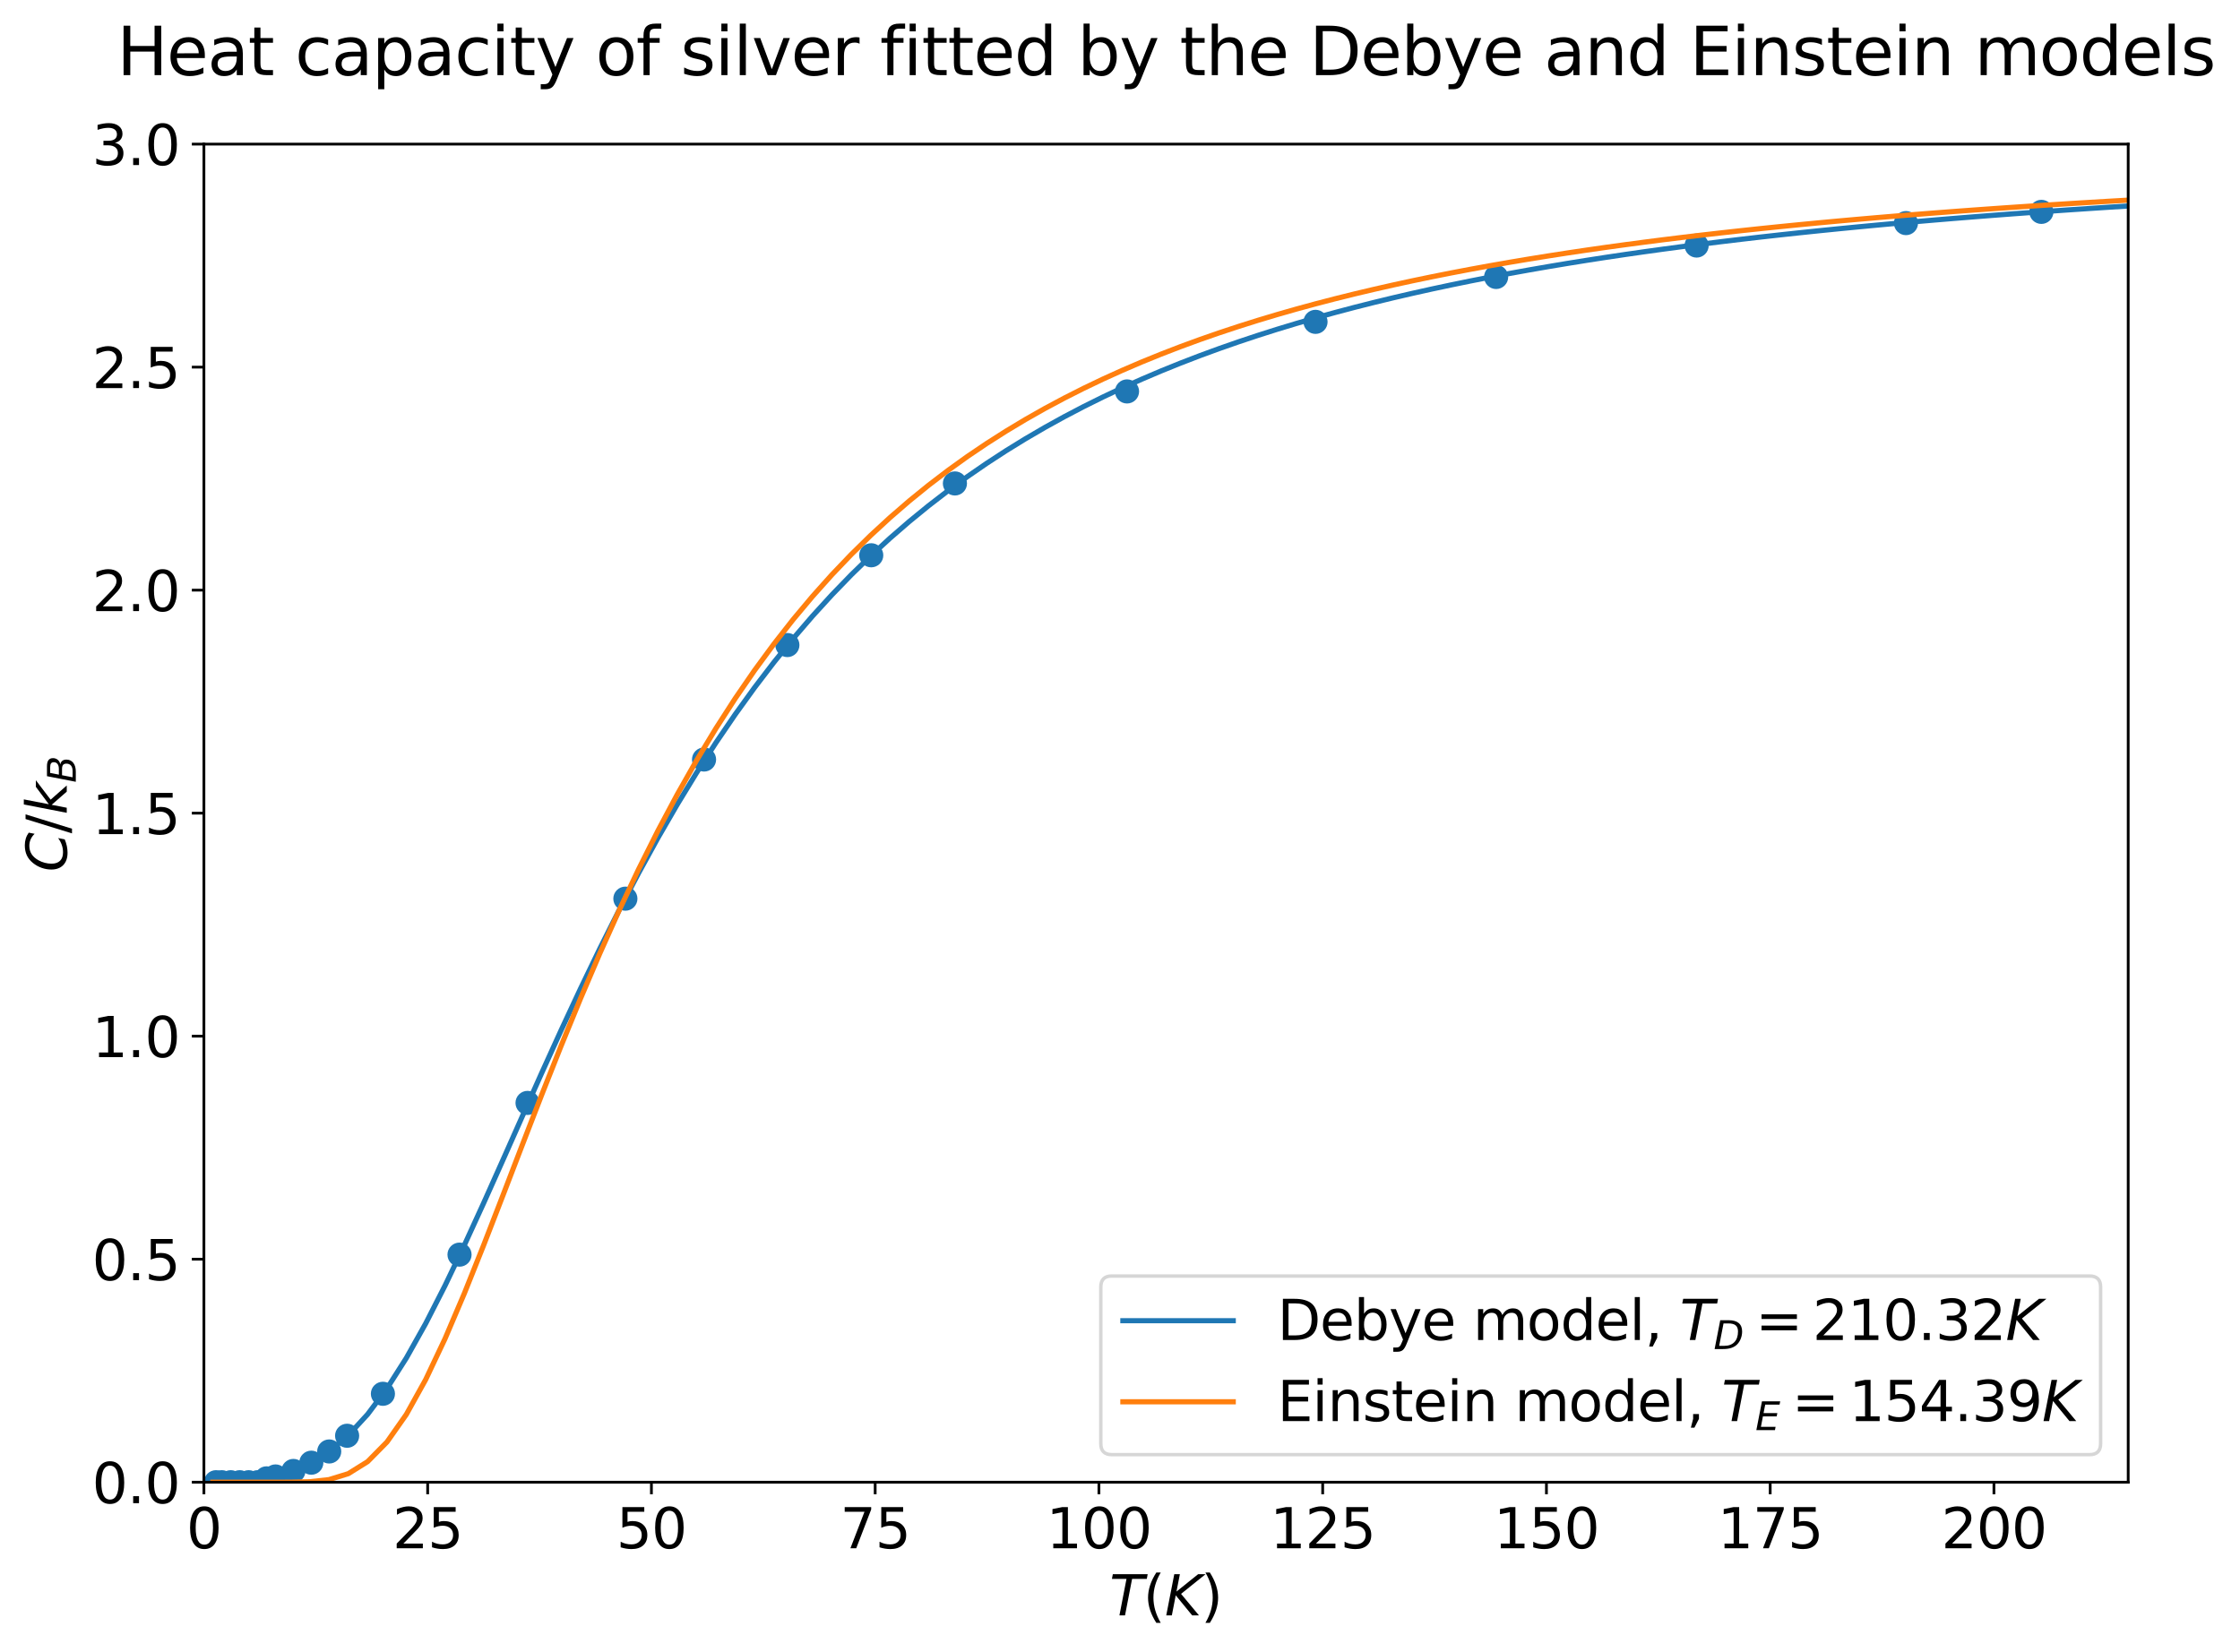 <?xml version="1.0" encoding="utf-8" standalone="no"?>
<!DOCTYPE svg PUBLIC "-//W3C//DTD SVG 1.1//EN"
  "http://www.w3.org/Graphics/SVG/1.1/DTD/svg11.dtd">
<svg xmlns:xlink="http://www.w3.org/1999/xlink" width="649.551pt" height="479.039pt" viewBox="0 0 649.551 479.039" xmlns="http://www.w3.org/2000/svg" version="1.1">
 <defs>
  <style type="text/css">*{stroke-linejoin: round; stroke-linecap: butt}</style>
 </defs>
 <g id="figure_1">
  <g id="patch_1">
   <path d="M 0 479.039 
L 649.551 479.039 
L 649.551 0 
L 0 0 
z
" style="fill: #ffffff"/>
  </g>
  <g id="axes_1">
   <g id="patch_2">
    <path d="M 59.13 429.869 
L 617.13 429.869 
L 617.13 41.789 
L 59.13 41.789 
z
" style="fill: #ffffff"/>
   </g>
   <g id="PathCollection_1">
    <defs>
     <path id="mfc4cef1e6a" d="M 0 3 
C 0.796 3 1.559 2.684 2.121 2.121 
C 2.684 1.559 3 0.796 3 0 
C 3 -0.796 2.684 -1.559 2.121 -2.121 
C 1.559 -2.684 0.796 -3 0 -3 
C -0.796 -3 -1.559 -2.684 -2.121 -2.121 
C -2.684 -1.559 -3 -0.796 -3 0 
C -3 0.796 -2.684 1.559 -2.121 2.121 
C -1.559 2.684 -0.796 3 0 3 
z
" style="stroke: #1f77b4"/>
    </defs>
    <g clip-path="url(#p92b570d52c)">
     <use xlink:href="#mfc4cef1e6a" x="62.634" y="429.869" style="fill: #1f77b4; stroke: #1f77b4"/>
     <use xlink:href="#mfc4cef1e6a" x="64.321" y="429.869" style="fill: #1f77b4; stroke: #1f77b4"/>
     <use xlink:href="#mfc4cef1e6a" x="66.916" y="429.869" style="fill: #1f77b4; stroke: #1f77b4"/>
     <use xlink:href="#mfc4cef1e6a" x="69.511" y="429.869" style="fill: #1f77b4; stroke: #1f77b4"/>
     <use xlink:href="#mfc4cef1e6a" x="72.107" y="429.869" style="fill: #1f77b4; stroke: #1f77b4"/>
     <use xlink:href="#mfc4cef1e6a" x="74.702" y="429.869" style="fill: #1f77b4; stroke: #1f77b4"/>
     <use xlink:href="#mfc4cef1e6a" x="77.297" y="428.749" style="fill: #1f77b4; stroke: #1f77b4"/>
     <use xlink:href="#mfc4cef1e6a" x="79.893" y="428.196" style="fill: #1f77b4; stroke: #1f77b4"/>
     <use xlink:href="#mfc4cef1e6a" x="85.083" y="426.601" style="fill: #1f77b4; stroke: #1f77b4"/>
     <use xlink:href="#mfc4cef1e6a" x="90.274" y="424.206" style="fill: #1f77b4; stroke: #1f77b4"/>
     <use xlink:href="#mfc4cef1e6a" x="95.465" y="420.951" style="fill: #1f77b4; stroke: #1f77b4"/>
     <use xlink:href="#mfc4cef1e6a" x="100.656" y="416.395" style="fill: #1f77b4; stroke: #1f77b4"/>
     <use xlink:href="#mfc4cef1e6a" x="111.037" y="404.223" style="fill: #1f77b4; stroke: #1f77b4"/>
     <use xlink:href="#mfc4cef1e6a" x="133.253" y="363.865" style="fill: #1f77b4; stroke: #1f77b4"/>
     <use xlink:href="#mfc4cef1e6a" x="152.978" y="319.863" style="fill: #1f77b4; stroke: #1f77b4"/>
     <use xlink:href="#mfc4cef1e6a" x="181.345" y="260.629" style="fill: #1f77b4; stroke: #1f77b4"/>
     <use xlink:href="#mfc4cef1e6a" x="204.158" y="220.272" style="fill: #1f77b4; stroke: #1f77b4"/>
     <use xlink:href="#mfc4cef1e6a" x="228.321" y="187.075" style="fill: #1f77b4; stroke: #1f77b4"/>
     <use xlink:href="#mfc4cef1e6a" x="252.639" y="161.038" style="fill: #1f77b4; stroke: #1f77b4"/>
     <use xlink:href="#mfc4cef1e6a" x="276.906" y="140.208" style="fill: #1f77b4; stroke: #1f77b4"/>
     <use xlink:href="#mfc4cef1e6a" x="326.814" y="113.521" style="fill: #1f77b4; stroke: #1f77b4"/>
     <use xlink:href="#mfc4cef1e6a" x="381.472" y="93.342" style="fill: #1f77b4; stroke: #1f77b4"/>
     <use xlink:href="#mfc4cef1e6a" x="433.846" y="80.323" style="fill: #1f77b4; stroke: #1f77b4"/>
     <use xlink:href="#mfc4cef1e6a" x="491.982" y="71.211" style="fill: #1f77b4; stroke: #1f77b4"/>
     <use xlink:href="#mfc4cef1e6a" x="552.687" y="64.701" style="fill: #1f77b4; stroke: #1f77b4"/>
     <use xlink:href="#mfc4cef1e6a" x="591.955" y="61.447" style="fill: #1f77b4; stroke: #1f77b4"/>
    </g>
   </g>
   <g id="matplotlib.axis_1">
    <g id="xtick_1">
     <g id="line2d_1">
      <defs>
       <path id="m05562dd211" d="M 0 0 
L 0 3.5 
" style="stroke: #000000; stroke-width: 0.8"/>
      </defs>
      <g>
       <use xlink:href="#m05562dd211" x="59.13" y="429.869" style="stroke: #000000; stroke-width: 0.8"/>
      </g>
     </g>
     <g id="text_1">
      <!-- 0 -->
      <g transform="translate(54.04 449.026) scale(0.16 -0.16)">
       <defs>
        <path id="DejaVuSans-30" d="M 2034 4250 
Q 1547 4250 1301 3770 
Q 1056 3291 1056 2328 
Q 1056 1369 1301 889 
Q 1547 409 2034 409 
Q 2525 409 2770 889 
Q 3016 1369 3016 2328 
Q 3016 3291 2770 3770 
Q 2525 4250 2034 4250 
z
M 2034 4750 
Q 2819 4750 3233 4129 
Q 3647 3509 3647 2328 
Q 3647 1150 3233 529 
Q 2819 -91 2034 -91 
Q 1250 -91 836 529 
Q 422 1150 422 2328 
Q 422 3509 836 4129 
Q 1250 4750 2034 4750 
z
" transform="scale(0.016)"/>
       </defs>
       <use xlink:href="#DejaVuSans-30"/>
      </g>
     </g>
    </g>
    <g id="xtick_2">
     <g id="line2d_2">
      <g>
       <use xlink:href="#m05562dd211" x="124.014" y="429.869" style="stroke: #000000; stroke-width: 0.8"/>
      </g>
     </g>
     <g id="text_2">
      <!-- 25 -->
      <g transform="translate(113.834 449.026) scale(0.16 -0.16)">
       <defs>
        <path id="DejaVuSans-32" d="M 1228 531 
L 3431 531 
L 3431 0 
L 469 0 
L 469 531 
Q 828 903 1448 1529 
Q 2069 2156 2228 2338 
Q 2531 2678 2651 2914 
Q 2772 3150 2772 3378 
Q 2772 3750 2511 3984 
Q 2250 4219 1831 4219 
Q 1534 4219 1204 4116 
Q 875 4013 500 3803 
L 500 4441 
Q 881 4594 1212 4672 
Q 1544 4750 1819 4750 
Q 2544 4750 2975 4387 
Q 3406 4025 3406 3419 
Q 3406 3131 3298 2873 
Q 3191 2616 2906 2266 
Q 2828 2175 2409 1742 
Q 1991 1309 1228 531 
z
" transform="scale(0.016)"/>
        <path id="DejaVuSans-35" d="M 691 4666 
L 3169 4666 
L 3169 4134 
L 1269 4134 
L 1269 2991 
Q 1406 3038 1543 3061 
Q 1681 3084 1819 3084 
Q 2600 3084 3056 2656 
Q 3513 2228 3513 1497 
Q 3513 744 3044 326 
Q 2575 -91 1722 -91 
Q 1428 -91 1123 -41 
Q 819 9 494 109 
L 494 744 
Q 775 591 1075 516 
Q 1375 441 1709 441 
Q 2250 441 2565 725 
Q 2881 1009 2881 1497 
Q 2881 1984 2565 2268 
Q 2250 2553 1709 2553 
Q 1456 2553 1204 2497 
Q 953 2441 691 2322 
L 691 4666 
z
" transform="scale(0.016)"/>
       </defs>
       <use xlink:href="#DejaVuSans-32"/>
       <use xlink:href="#DejaVuSans-35" x="63.623"/>
      </g>
     </g>
    </g>
    <g id="xtick_3">
     <g id="line2d_3">
      <g>
       <use xlink:href="#m05562dd211" x="188.897" y="429.869" style="stroke: #000000; stroke-width: 0.8"/>
      </g>
     </g>
     <g id="text_3">
      <!-- 50 -->
      <g transform="translate(178.717 449.026) scale(0.16 -0.16)">
       <use xlink:href="#DejaVuSans-35"/>
       <use xlink:href="#DejaVuSans-30" x="63.623"/>
      </g>
     </g>
    </g>
    <g id="xtick_4">
     <g id="line2d_4">
      <g>
       <use xlink:href="#m05562dd211" x="253.781" y="429.869" style="stroke: #000000; stroke-width: 0.8"/>
      </g>
     </g>
     <g id="text_4">
      <!-- 75 -->
      <g transform="translate(243.601 449.026) scale(0.16 -0.16)">
       <defs>
        <path id="DejaVuSans-37" d="M 525 4666 
L 3525 4666 
L 3525 4397 
L 1831 0 
L 1172 0 
L 2766 4134 
L 525 4134 
L 525 4666 
z
" transform="scale(0.016)"/>
       </defs>
       <use xlink:href="#DejaVuSans-37"/>
       <use xlink:href="#DejaVuSans-35" x="63.623"/>
      </g>
     </g>
    </g>
    <g id="xtick_5">
     <g id="line2d_5">
      <g>
       <use xlink:href="#m05562dd211" x="318.665" y="429.869" style="stroke: #000000; stroke-width: 0.8"/>
      </g>
     </g>
     <g id="text_5">
      <!-- 100 -->
      <g transform="translate(303.395 449.026) scale(0.16 -0.16)">
       <defs>
        <path id="DejaVuSans-31" d="M 794 531 
L 1825 531 
L 1825 4091 
L 703 3866 
L 703 4441 
L 1819 4666 
L 2450 4666 
L 2450 531 
L 3481 531 
L 3481 0 
L 794 0 
L 794 531 
z
" transform="scale(0.016)"/>
       </defs>
       <use xlink:href="#DejaVuSans-31"/>
       <use xlink:href="#DejaVuSans-30" x="63.623"/>
       <use xlink:href="#DejaVuSans-30" x="127.246"/>
      </g>
     </g>
    </g>
    <g id="xtick_6">
     <g id="line2d_6">
      <g>
       <use xlink:href="#m05562dd211" x="383.549" y="429.869" style="stroke: #000000; stroke-width: 0.8"/>
      </g>
     </g>
     <g id="text_6">
      <!-- 125 -->
      <g transform="translate(368.279 449.026) scale(0.16 -0.16)">
       <use xlink:href="#DejaVuSans-31"/>
       <use xlink:href="#DejaVuSans-32" x="63.623"/>
       <use xlink:href="#DejaVuSans-35" x="127.246"/>
      </g>
     </g>
    </g>
    <g id="xtick_7">
     <g id="line2d_7">
      <g>
       <use xlink:href="#m05562dd211" x="448.432" y="429.869" style="stroke: #000000; stroke-width: 0.8"/>
      </g>
     </g>
     <g id="text_7">
      <!-- 150 -->
      <g transform="translate(433.162 449.026) scale(0.16 -0.16)">
       <use xlink:href="#DejaVuSans-31"/>
       <use xlink:href="#DejaVuSans-35" x="63.623"/>
       <use xlink:href="#DejaVuSans-30" x="127.246"/>
      </g>
     </g>
    </g>
    <g id="xtick_8">
     <g id="line2d_8">
      <g>
       <use xlink:href="#m05562dd211" x="513.316" y="429.869" style="stroke: #000000; stroke-width: 0.8"/>
      </g>
     </g>
     <g id="text_8">
      <!-- 175 -->
      <g transform="translate(498.046 449.026) scale(0.16 -0.16)">
       <use xlink:href="#DejaVuSans-31"/>
       <use xlink:href="#DejaVuSans-37" x="63.623"/>
       <use xlink:href="#DejaVuSans-35" x="127.246"/>
      </g>
     </g>
    </g>
    <g id="xtick_9">
     <g id="line2d_9">
      <g>
       <use xlink:href="#m05562dd211" x="578.2" y="429.869" style="stroke: #000000; stroke-width: 0.8"/>
      </g>
     </g>
     <g id="text_9">
      <!-- 200 -->
      <g transform="translate(562.93 449.026) scale(0.16 -0.16)">
       <use xlink:href="#DejaVuSans-32"/>
       <use xlink:href="#DejaVuSans-30" x="63.623"/>
       <use xlink:href="#DejaVuSans-30" x="127.246"/>
      </g>
     </g>
    </g>
    <g id="text_10">
     <!-- $T(K)$ -->
     <g transform="translate(321.73 468.512) scale(0.16 -0.16)">
      <defs>
       <path id="DejaVuSans-Oblique-54" d="M 378 4666 
L 4325 4666 
L 4225 4134 
L 2559 4134 
L 1759 0 
L 1125 0 
L 1925 4134 
L 275 4134 
L 378 4666 
z
" transform="scale(0.016)"/>
       <path id="DejaVuSans-28" d="M 1984 4856 
Q 1566 4138 1362 3434 
Q 1159 2731 1159 2009 
Q 1159 1288 1364 580 
Q 1569 -128 1984 -844 
L 1484 -844 
Q 1016 -109 783 600 
Q 550 1309 550 2009 
Q 550 2706 781 3412 
Q 1013 4119 1484 4856 
L 1984 4856 
z
" transform="scale(0.016)"/>
       <path id="DejaVuSans-Oblique-4b" d="M 1081 4666 
L 1716 4666 
L 1331 2700 
L 3781 4666 
L 4622 4666 
L 1850 2438 
L 3878 0 
L 3109 0 
L 1247 2272 
L 806 0 
L 172 0 
L 1081 4666 
z
" transform="scale(0.016)"/>
       <path id="DejaVuSans-29" d="M 513 4856 
L 1013 4856 
Q 1481 4119 1714 3412 
Q 1947 2706 1947 2009 
Q 1947 1309 1714 600 
Q 1481 -109 1013 -844 
L 513 -844 
Q 928 -128 1133 580 
Q 1338 1288 1338 2009 
Q 1338 2731 1133 3434 
Q 928 4138 513 4856 
z
" transform="scale(0.016)"/>
      </defs>
      <use xlink:href="#DejaVuSans-Oblique-54" transform="translate(0 0.125)"/>
      <use xlink:href="#DejaVuSans-28" transform="translate(61.084 0.125)"/>
      <use xlink:href="#DejaVuSans-Oblique-4b" transform="translate(100.098 0.125)"/>
      <use xlink:href="#DejaVuSans-29" transform="translate(165.674 0.125)"/>
     </g>
    </g>
   </g>
   <g id="matplotlib.axis_2">
    <g id="ytick_1">
     <g id="line2d_10">
      <defs>
       <path id="md5e2f1827b" d="M 0 0 
L -3.5 0 
" style="stroke: #000000; stroke-width: 0.8"/>
      </defs>
      <g>
       <use xlink:href="#md5e2f1827b" x="59.13" y="429.869" style="stroke: #000000; stroke-width: 0.8"/>
      </g>
     </g>
     <g id="text_11">
      <!-- 0.0 -->
      <g transform="translate(26.685 435.948) scale(0.16 -0.16)">
       <defs>
        <path id="DejaVuSans-2e" d="M 684 794 
L 1344 794 
L 1344 0 
L 684 0 
L 684 794 
z
" transform="scale(0.016)"/>
       </defs>
       <use xlink:href="#DejaVuSans-30"/>
       <use xlink:href="#DejaVuSans-2e" x="63.623"/>
       <use xlink:href="#DejaVuSans-30" x="95.41"/>
      </g>
     </g>
    </g>
    <g id="ytick_2">
     <g id="line2d_11">
      <g>
       <use xlink:href="#md5e2f1827b" x="59.13" y="365.189" style="stroke: #000000; stroke-width: 0.8"/>
      </g>
     </g>
     <g id="text_12">
      <!-- 0.5 -->
      <g transform="translate(26.685 371.268) scale(0.16 -0.16)">
       <use xlink:href="#DejaVuSans-30"/>
       <use xlink:href="#DejaVuSans-2e" x="63.623"/>
       <use xlink:href="#DejaVuSans-35" x="95.41"/>
      </g>
     </g>
    </g>
    <g id="ytick_3">
     <g id="line2d_12">
      <g>
       <use xlink:href="#md5e2f1827b" x="59.13" y="300.509" style="stroke: #000000; stroke-width: 0.8"/>
      </g>
     </g>
     <g id="text_13">
      <!-- 1.0 -->
      <g transform="translate(26.685 306.588) scale(0.16 -0.16)">
       <use xlink:href="#DejaVuSans-31"/>
       <use xlink:href="#DejaVuSans-2e" x="63.623"/>
       <use xlink:href="#DejaVuSans-30" x="95.41"/>
      </g>
     </g>
    </g>
    <g id="ytick_4">
     <g id="line2d_13">
      <g>
       <use xlink:href="#md5e2f1827b" x="59.13" y="235.829" style="stroke: #000000; stroke-width: 0.8"/>
      </g>
     </g>
     <g id="text_14">
      <!-- 1.5 -->
      <g transform="translate(26.685 241.908) scale(0.16 -0.16)">
       <use xlink:href="#DejaVuSans-31"/>
       <use xlink:href="#DejaVuSans-2e" x="63.623"/>
       <use xlink:href="#DejaVuSans-35" x="95.41"/>
      </g>
     </g>
    </g>
    <g id="ytick_5">
     <g id="line2d_14">
      <g>
       <use xlink:href="#md5e2f1827b" x="59.13" y="171.149" style="stroke: #000000; stroke-width: 0.8"/>
      </g>
     </g>
     <g id="text_15">
      <!-- 2.0 -->
      <g transform="translate(26.685 177.228) scale(0.16 -0.16)">
       <use xlink:href="#DejaVuSans-32"/>
       <use xlink:href="#DejaVuSans-2e" x="63.623"/>
       <use xlink:href="#DejaVuSans-30" x="95.41"/>
      </g>
     </g>
    </g>
    <g id="ytick_6">
     <g id="line2d_15">
      <g>
       <use xlink:href="#md5e2f1827b" x="59.13" y="106.469" style="stroke: #000000; stroke-width: 0.8"/>
      </g>
     </g>
     <g id="text_16">
      <!-- 2.5 -->
      <g transform="translate(26.685 112.548) scale(0.16 -0.16)">
       <use xlink:href="#DejaVuSans-32"/>
       <use xlink:href="#DejaVuSans-2e" x="63.623"/>
       <use xlink:href="#DejaVuSans-35" x="95.41"/>
      </g>
     </g>
    </g>
    <g id="ytick_7">
     <g id="line2d_16">
      <g>
       <use xlink:href="#md5e2f1827b" x="59.13" y="41.789" style="stroke: #000000; stroke-width: 0.8"/>
      </g>
     </g>
     <g id="text_17">
      <!-- 3.0 -->
      <g transform="translate(26.685 47.868) scale(0.16 -0.16)">
       <defs>
        <path id="DejaVuSans-33" d="M 2597 2516 
Q 3050 2419 3304 2112 
Q 3559 1806 3559 1356 
Q 3559 666 3084 287 
Q 2609 -91 1734 -91 
Q 1441 -91 1130 -33 
Q 819 25 488 141 
L 488 750 
Q 750 597 1062 519 
Q 1375 441 1716 441 
Q 2309 441 2620 675 
Q 2931 909 2931 1356 
Q 2931 1769 2642 2001 
Q 2353 2234 1838 2234 
L 1294 2234 
L 1294 2753 
L 1863 2753 
Q 2328 2753 2575 2939 
Q 2822 3125 2822 3475 
Q 2822 3834 2567 4026 
Q 2313 4219 1838 4219 
Q 1578 4219 1281 4162 
Q 984 4106 628 3988 
L 628 4550 
Q 988 4650 1302 4700 
Q 1616 4750 1894 4750 
Q 2613 4750 3031 4423 
Q 3450 4097 3450 3541 
Q 3450 3153 3228 2886 
Q 3006 2619 2597 2516 
z
" transform="scale(0.016)"/>
       </defs>
       <use xlink:href="#DejaVuSans-33"/>
       <use xlink:href="#DejaVuSans-2e" x="63.623"/>
       <use xlink:href="#DejaVuSans-30" x="95.41"/>
      </g>
     </g>
    </g>
    <g id="text_18">
     <!-- $C/k_B$ -->
     <g transform="translate(19.358 252.869) rotate(-90) scale(0.16 -0.16)">
      <defs>
       <path id="DejaVuSans-Oblique-43" d="M 4447 4306 
L 4319 3641 
Q 4019 3944 3683 4091 
Q 3347 4238 2956 4238 
Q 2422 4238 2017 3981 
Q 1613 3725 1319 3200 
Q 1131 2863 1032 2486 
Q 934 2109 934 1728 
Q 934 1091 1264 756 
Q 1594 422 2222 422 
Q 2656 422 3056 561 
Q 3456 700 3834 978 
L 3688 231 
Q 3316 72 2936 -9 
Q 2556 -91 2175 -91 
Q 1278 -91 773 396 
Q 269 884 269 1753 
Q 269 2309 461 2846 
Q 653 3384 1013 3828 
Q 1394 4300 1883 4525 
Q 2372 4750 3022 4750 
Q 3422 4750 3780 4639 
Q 4138 4528 4447 4306 
z
" transform="scale(0.016)"/>
       <path id="DejaVuSans-2f" d="M 1625 4666 
L 2156 4666 
L 531 -594 
L 0 -594 
L 1625 4666 
z
" transform="scale(0.016)"/>
       <path id="DejaVuSans-Oblique-6b" d="M 1172 4863 
L 1747 4863 
L 1197 2028 
L 3169 3500 
L 3916 3500 
L 1716 1825 
L 3322 0 
L 2625 0 
L 1131 1709 
L 800 0 
L 225 0 
L 1172 4863 
z
" transform="scale(0.016)"/>
       <path id="DejaVuSans-Oblique-42" d="M 1081 4666 
L 2694 4666 
Q 3350 4666 3675 4422 
Q 4000 4178 4000 3688 
Q 4000 3238 3720 2911 
Q 3441 2584 2988 2516 
Q 3375 2428 3569 2181 
Q 3763 1934 3763 1522 
Q 3763 819 3242 409 
Q 2722 0 1819 0 
L 172 0 
L 1081 4666 
z
M 1234 2228 
L 903 519 
L 1919 519 
Q 2491 519 2800 781 
Q 3109 1044 3109 1522 
Q 3109 1891 2904 2059 
Q 2700 2228 2247 2228 
L 1234 2228 
z
M 1606 4147 
L 1331 2741 
L 2272 2741 
Q 2775 2741 3058 2959 
Q 3341 3178 3341 3566 
Q 3341 3869 3150 4008 
Q 2959 4147 2541 4147 
L 1606 4147 
z
" transform="scale(0.016)"/>
      </defs>
      <use xlink:href="#DejaVuSans-Oblique-43" transform="translate(0 0.016)"/>
      <use xlink:href="#DejaVuSans-2f" transform="translate(69.824 0.016)"/>
      <use xlink:href="#DejaVuSans-Oblique-6b" transform="translate(103.516 0.016)"/>
      <use xlink:href="#DejaVuSans-Oblique-42" transform="translate(161.426 -16.391) scale(0.7)"/>
     </g>
    </g>
   </g>
   <g id="line2d_17">
    <path d="M 61.725 429.866 
L 67.335 429.766 
L 72.946 429.379 
L 78.556 428.506 
L 84.166 426.951 
L 89.776 424.518 
L 95.386 421.014 
L 100.996 416.27 
L 106.607 410.169 
L 112.217 402.677 
L 117.827 393.854 
L 123.437 383.844 
L 129.047 372.851 
L 134.657 361.11 
L 140.267 348.857 
L 145.878 336.318 
L 151.488 323.69 
L 157.098 311.139 
L 162.708 298.8 
L 168.318 286.776 
L 173.928 275.144 
L 179.538 263.958 
L 185.149 253.25 
L 190.759 243.04 
L 196.369 233.334 
L 201.979 224.13 
L 207.589 215.417 
L 213.199 207.183 
L 218.809 199.408 
L 224.42 192.073 
L 230.03 185.156 
L 235.64 178.635 
L 241.25 172.489 
L 246.86 166.696 
L 252.47 161.235 
L 258.081 156.085 
L 263.691 151.227 
L 269.301 146.643 
L 274.911 142.315 
L 280.521 138.228 
L 286.131 134.365 
L 291.741 130.711 
L 297.352 127.255 
L 302.962 123.983 
L 308.572 120.883 
L 314.182 117.945 
L 319.792 115.158 
L 325.402 112.512 
L 331.012 110 
L 336.623 107.613 
L 342.233 105.343 
L 347.843 103.182 
L 353.453 101.126 
L 359.063 99.166 
L 364.673 97.298 
L 370.283 95.516 
L 375.894 93.816 
L 381.504 92.192 
L 387.114 90.64 
L 392.724 89.156 
L 398.334 87.737 
L 403.944 86.379 
L 409.555 85.078 
L 415.165 83.832 
L 420.775 82.637 
L 426.385 81.491 
L 431.995 80.391 
L 437.605 79.335 
L 443.215 78.321 
L 448.826 77.346 
L 454.436 76.409 
L 460.046 75.508 
L 465.656 74.64 
L 471.266 73.805 
L 476.876 73.001 
L 482.486 72.226 
L 488.097 71.479 
L 493.707 70.759 
L 499.317 70.064 
L 504.927 69.393 
L 510.537 68.745 
L 516.147 68.12 
L 521.757 67.516 
L 527.368 66.932 
L 532.978 66.367 
L 538.588 65.821 
L 544.198 65.292 
L 549.808 64.781 
L 555.418 64.286 
L 561.029 63.806 
L 566.639 63.341 
L 572.249 62.891 
L 577.859 62.454 
L 583.469 62.031 
L 589.079 61.621 
L 594.689 61.222 
L 600.3 60.836 
L 605.91 60.46 
L 611.52 60.096 
L 617.13 59.742 
" clip-path="url(#p92b570d52c)" style="fill: none; stroke: #1f77b4; stroke-width: 1.5; stroke-linecap: square"/>
   </g>
   <g id="line2d_18">
    <path d="M 61.725 429.869 
L 67.335 429.869 
L 72.946 429.869 
L 78.556 429.869 
L 84.166 429.858 
L 89.776 429.73 
L 95.386 429.117 
L 100.996 427.39 
L 106.607 423.893 
L 112.217 418.2 
L 117.827 410.21 
L 123.437 400.106 
L 129.047 388.251 
L 134.657 375.09 
L 140.267 361.065 
L 145.878 346.576 
L 151.488 331.957 
L 157.098 317.471 
L 162.708 303.315 
L 168.318 289.631 
L 173.928 276.511 
L 179.538 264.014 
L 185.149 252.169 
L 190.759 240.983 
L 196.369 230.45 
L 201.979 220.552 
L 207.589 211.266 
L 213.199 202.561 
L 218.809 194.408 
L 224.42 186.773 
L 230.03 179.624 
L 235.64 172.93 
L 241.25 166.66 
L 246.86 160.785 
L 252.47 155.277 
L 258.081 150.11 
L 263.691 145.26 
L 269.301 140.705 
L 274.911 136.423 
L 280.521 132.395 
L 286.131 128.604 
L 291.741 125.031 
L 297.352 121.663 
L 302.962 118.484 
L 308.572 115.482 
L 314.182 112.645 
L 319.792 109.961 
L 325.402 107.421 
L 331.012 105.014 
L 336.623 102.732 
L 342.233 100.567 
L 347.843 98.511 
L 353.453 96.557 
L 359.063 94.7 
L 364.673 92.932 
L 370.283 91.249 
L 375.894 89.645 
L 381.504 88.116 
L 387.114 86.657 
L 392.724 85.264 
L 398.334 83.934 
L 403.944 82.662 
L 409.555 81.445 
L 415.165 80.281 
L 420.775 79.166 
L 426.385 78.098 
L 431.995 77.075 
L 437.605 76.093 
L 443.215 75.15 
L 448.826 74.246 
L 454.436 73.376 
L 460.046 72.541 
L 465.656 71.738 
L 471.266 70.966 
L 476.876 70.222 
L 482.486 69.506 
L 488.097 68.817 
L 493.707 68.152 
L 499.317 67.511 
L 504.927 66.893 
L 510.537 66.297 
L 516.147 65.722 
L 521.757 65.166 
L 527.368 64.629 
L 532.978 64.11 
L 538.588 63.609 
L 544.198 63.124 
L 549.808 62.654 
L 555.418 62.2 
L 561.029 61.761 
L 566.639 61.335 
L 572.249 60.923 
L 577.859 60.523 
L 583.469 60.136 
L 589.079 59.76 
L 594.689 59.396 
L 600.3 59.043 
L 605.91 58.7 
L 611.52 58.367 
L 617.13 58.044 
" clip-path="url(#p92b570d52c)" style="fill: none; stroke: #ff7f0e; stroke-width: 1.5; stroke-linecap: square"/>
   </g>
   <g id="patch_3">
    <path d="M 59.13 429.869 
L 59.13 41.789 
" style="fill: none; stroke: #000000; stroke-width: 0.8; stroke-linejoin: miter; stroke-linecap: square"/>
   </g>
   <g id="patch_4">
    <path d="M 617.13 429.869 
L 617.13 41.789 
" style="fill: none; stroke: #000000; stroke-width: 0.8; stroke-linejoin: miter; stroke-linecap: square"/>
   </g>
   <g id="patch_5">
    <path d="M 59.13 429.869 
L 617.13 429.869 
" style="fill: none; stroke: #000000; stroke-width: 0.8; stroke-linejoin: miter; stroke-linecap: square"/>
   </g>
   <g id="patch_6">
    <path d="M 59.13 41.789 
L 617.13 41.789 
" style="fill: none; stroke: #000000; stroke-width: 0.8; stroke-linejoin: miter; stroke-linecap: square"/>
   </g>
   <g id="text_19">
    <!-- Heat capacity of silver fitted by the Debye and Einstein models -->
    <g transform="translate(33.909 21.789) scale(0.192 -0.192)">
     <defs>
      <path id="DejaVuSans-48" d="M 628 4666 
L 1259 4666 
L 1259 2753 
L 3553 2753 
L 3553 4666 
L 4184 4666 
L 4184 0 
L 3553 0 
L 3553 2222 
L 1259 2222 
L 1259 0 
L 628 0 
L 628 4666 
z
" transform="scale(0.016)"/>
      <path id="DejaVuSans-65" d="M 3597 1894 
L 3597 1613 
L 953 1613 
Q 991 1019 1311 708 
Q 1631 397 2203 397 
Q 2534 397 2845 478 
Q 3156 559 3463 722 
L 3463 178 
Q 3153 47 2828 -22 
Q 2503 -91 2169 -91 
Q 1331 -91 842 396 
Q 353 884 353 1716 
Q 353 2575 817 3079 
Q 1281 3584 2069 3584 
Q 2775 3584 3186 3129 
Q 3597 2675 3597 1894 
z
M 3022 2063 
Q 3016 2534 2758 2815 
Q 2500 3097 2075 3097 
Q 1594 3097 1305 2825 
Q 1016 2553 972 2059 
L 3022 2063 
z
" transform="scale(0.016)"/>
      <path id="DejaVuSans-61" d="M 2194 1759 
Q 1497 1759 1228 1600 
Q 959 1441 959 1056 
Q 959 750 1161 570 
Q 1363 391 1709 391 
Q 2188 391 2477 730 
Q 2766 1069 2766 1631 
L 2766 1759 
L 2194 1759 
z
M 3341 1997 
L 3341 0 
L 2766 0 
L 2766 531 
Q 2569 213 2275 61 
Q 1981 -91 1556 -91 
Q 1019 -91 701 211 
Q 384 513 384 1019 
Q 384 1609 779 1909 
Q 1175 2209 1959 2209 
L 2766 2209 
L 2766 2266 
Q 2766 2663 2505 2880 
Q 2244 3097 1772 3097 
Q 1472 3097 1187 3025 
Q 903 2953 641 2809 
L 641 3341 
Q 956 3463 1253 3523 
Q 1550 3584 1831 3584 
Q 2591 3584 2966 3190 
Q 3341 2797 3341 1997 
z
" transform="scale(0.016)"/>
      <path id="DejaVuSans-74" d="M 1172 4494 
L 1172 3500 
L 2356 3500 
L 2356 3053 
L 1172 3053 
L 1172 1153 
Q 1172 725 1289 603 
Q 1406 481 1766 481 
L 2356 481 
L 2356 0 
L 1766 0 
Q 1100 0 847 248 
Q 594 497 594 1153 
L 594 3053 
L 172 3053 
L 172 3500 
L 594 3500 
L 594 4494 
L 1172 4494 
z
" transform="scale(0.016)"/>
      <path id="DejaVuSans-20" transform="scale(0.016)"/>
      <path id="DejaVuSans-63" d="M 3122 3366 
L 3122 2828 
Q 2878 2963 2633 3030 
Q 2388 3097 2138 3097 
Q 1578 3097 1268 2742 
Q 959 2388 959 1747 
Q 959 1106 1268 751 
Q 1578 397 2138 397 
Q 2388 397 2633 464 
Q 2878 531 3122 666 
L 3122 134 
Q 2881 22 2623 -34 
Q 2366 -91 2075 -91 
Q 1284 -91 818 406 
Q 353 903 353 1747 
Q 353 2603 823 3093 
Q 1294 3584 2113 3584 
Q 2378 3584 2631 3529 
Q 2884 3475 3122 3366 
z
" transform="scale(0.016)"/>
      <path id="DejaVuSans-70" d="M 1159 525 
L 1159 -1331 
L 581 -1331 
L 581 3500 
L 1159 3500 
L 1159 2969 
Q 1341 3281 1617 3432 
Q 1894 3584 2278 3584 
Q 2916 3584 3314 3078 
Q 3713 2572 3713 1747 
Q 3713 922 3314 415 
Q 2916 -91 2278 -91 
Q 1894 -91 1617 61 
Q 1341 213 1159 525 
z
M 3116 1747 
Q 3116 2381 2855 2742 
Q 2594 3103 2138 3103 
Q 1681 3103 1420 2742 
Q 1159 2381 1159 1747 
Q 1159 1113 1420 752 
Q 1681 391 2138 391 
Q 2594 391 2855 752 
Q 3116 1113 3116 1747 
z
" transform="scale(0.016)"/>
      <path id="DejaVuSans-69" d="M 603 3500 
L 1178 3500 
L 1178 0 
L 603 0 
L 603 3500 
z
M 603 4863 
L 1178 4863 
L 1178 4134 
L 603 4134 
L 603 4863 
z
" transform="scale(0.016)"/>
      <path id="DejaVuSans-79" d="M 2059 -325 
Q 1816 -950 1584 -1140 
Q 1353 -1331 966 -1331 
L 506 -1331 
L 506 -850 
L 844 -850 
Q 1081 -850 1212 -737 
Q 1344 -625 1503 -206 
L 1606 56 
L 191 3500 
L 800 3500 
L 1894 763 
L 2988 3500 
L 3597 3500 
L 2059 -325 
z
" transform="scale(0.016)"/>
      <path id="DejaVuSans-6f" d="M 1959 3097 
Q 1497 3097 1228 2736 
Q 959 2375 959 1747 
Q 959 1119 1226 758 
Q 1494 397 1959 397 
Q 2419 397 2687 759 
Q 2956 1122 2956 1747 
Q 2956 2369 2687 2733 
Q 2419 3097 1959 3097 
z
M 1959 3584 
Q 2709 3584 3137 3096 
Q 3566 2609 3566 1747 
Q 3566 888 3137 398 
Q 2709 -91 1959 -91 
Q 1206 -91 779 398 
Q 353 888 353 1747 
Q 353 2609 779 3096 
Q 1206 3584 1959 3584 
z
" transform="scale(0.016)"/>
      <path id="DejaVuSans-66" d="M 2375 4863 
L 2375 4384 
L 1825 4384 
Q 1516 4384 1395 4259 
Q 1275 4134 1275 3809 
L 1275 3500 
L 2222 3500 
L 2222 3053 
L 1275 3053 
L 1275 0 
L 697 0 
L 697 3053 
L 147 3053 
L 147 3500 
L 697 3500 
L 697 3744 
Q 697 4328 969 4595 
Q 1241 4863 1831 4863 
L 2375 4863 
z
" transform="scale(0.016)"/>
      <path id="DejaVuSans-73" d="M 2834 3397 
L 2834 2853 
Q 2591 2978 2328 3040 
Q 2066 3103 1784 3103 
Q 1356 3103 1142 2972 
Q 928 2841 928 2578 
Q 928 2378 1081 2264 
Q 1234 2150 1697 2047 
L 1894 2003 
Q 2506 1872 2764 1633 
Q 3022 1394 3022 966 
Q 3022 478 2636 193 
Q 2250 -91 1575 -91 
Q 1294 -91 989 -36 
Q 684 19 347 128 
L 347 722 
Q 666 556 975 473 
Q 1284 391 1588 391 
Q 1994 391 2212 530 
Q 2431 669 2431 922 
Q 2431 1156 2273 1281 
Q 2116 1406 1581 1522 
L 1381 1569 
Q 847 1681 609 1914 
Q 372 2147 372 2553 
Q 372 3047 722 3315 
Q 1072 3584 1716 3584 
Q 2034 3584 2315 3537 
Q 2597 3491 2834 3397 
z
" transform="scale(0.016)"/>
      <path id="DejaVuSans-6c" d="M 603 4863 
L 1178 4863 
L 1178 0 
L 603 0 
L 603 4863 
z
" transform="scale(0.016)"/>
      <path id="DejaVuSans-76" d="M 191 3500 
L 800 3500 
L 1894 563 
L 2988 3500 
L 3597 3500 
L 2284 0 
L 1503 0 
L 191 3500 
z
" transform="scale(0.016)"/>
      <path id="DejaVuSans-72" d="M 2631 2963 
Q 2534 3019 2420 3045 
Q 2306 3072 2169 3072 
Q 1681 3072 1420 2755 
Q 1159 2438 1159 1844 
L 1159 0 
L 581 0 
L 581 3500 
L 1159 3500 
L 1159 2956 
Q 1341 3275 1631 3429 
Q 1922 3584 2338 3584 
Q 2397 3584 2469 3576 
Q 2541 3569 2628 3553 
L 2631 2963 
z
" transform="scale(0.016)"/>
      <path id="DejaVuSans-64" d="M 2906 2969 
L 2906 4863 
L 3481 4863 
L 3481 0 
L 2906 0 
L 2906 525 
Q 2725 213 2448 61 
Q 2172 -91 1784 -91 
Q 1150 -91 751 415 
Q 353 922 353 1747 
Q 353 2572 751 3078 
Q 1150 3584 1784 3584 
Q 2172 3584 2448 3432 
Q 2725 3281 2906 2969 
z
M 947 1747 
Q 947 1113 1208 752 
Q 1469 391 1925 391 
Q 2381 391 2643 752 
Q 2906 1113 2906 1747 
Q 2906 2381 2643 2742 
Q 2381 3103 1925 3103 
Q 1469 3103 1208 2742 
Q 947 2381 947 1747 
z
" transform="scale(0.016)"/>
      <path id="DejaVuSans-62" d="M 3116 1747 
Q 3116 2381 2855 2742 
Q 2594 3103 2138 3103 
Q 1681 3103 1420 2742 
Q 1159 2381 1159 1747 
Q 1159 1113 1420 752 
Q 1681 391 2138 391 
Q 2594 391 2855 752 
Q 3116 1113 3116 1747 
z
M 1159 2969 
Q 1341 3281 1617 3432 
Q 1894 3584 2278 3584 
Q 2916 3584 3314 3078 
Q 3713 2572 3713 1747 
Q 3713 922 3314 415 
Q 2916 -91 2278 -91 
Q 1894 -91 1617 61 
Q 1341 213 1159 525 
L 1159 0 
L 581 0 
L 581 4863 
L 1159 4863 
L 1159 2969 
z
" transform="scale(0.016)"/>
      <path id="DejaVuSans-68" d="M 3513 2113 
L 3513 0 
L 2938 0 
L 2938 2094 
Q 2938 2591 2744 2837 
Q 2550 3084 2163 3084 
Q 1697 3084 1428 2787 
Q 1159 2491 1159 1978 
L 1159 0 
L 581 0 
L 581 4863 
L 1159 4863 
L 1159 2956 
Q 1366 3272 1645 3428 
Q 1925 3584 2291 3584 
Q 2894 3584 3203 3211 
Q 3513 2838 3513 2113 
z
" transform="scale(0.016)"/>
      <path id="DejaVuSans-44" d="M 1259 4147 
L 1259 519 
L 2022 519 
Q 2988 519 3436 956 
Q 3884 1394 3884 2338 
Q 3884 3275 3436 3711 
Q 2988 4147 2022 4147 
L 1259 4147 
z
M 628 4666 
L 1925 4666 
Q 3281 4666 3915 4102 
Q 4550 3538 4550 2338 
Q 4550 1131 3912 565 
Q 3275 0 1925 0 
L 628 0 
L 628 4666 
z
" transform="scale(0.016)"/>
      <path id="DejaVuSans-6e" d="M 3513 2113 
L 3513 0 
L 2938 0 
L 2938 2094 
Q 2938 2591 2744 2837 
Q 2550 3084 2163 3084 
Q 1697 3084 1428 2787 
Q 1159 2491 1159 1978 
L 1159 0 
L 581 0 
L 581 3500 
L 1159 3500 
L 1159 2956 
Q 1366 3272 1645 3428 
Q 1925 3584 2291 3584 
Q 2894 3584 3203 3211 
Q 3513 2838 3513 2113 
z
" transform="scale(0.016)"/>
      <path id="DejaVuSans-45" d="M 628 4666 
L 3578 4666 
L 3578 4134 
L 1259 4134 
L 1259 2753 
L 3481 2753 
L 3481 2222 
L 1259 2222 
L 1259 531 
L 3634 531 
L 3634 0 
L 628 0 
L 628 4666 
z
" transform="scale(0.016)"/>
      <path id="DejaVuSans-6d" d="M 3328 2828 
Q 3544 3216 3844 3400 
Q 4144 3584 4550 3584 
Q 5097 3584 5394 3201 
Q 5691 2819 5691 2113 
L 5691 0 
L 5113 0 
L 5113 2094 
Q 5113 2597 4934 2840 
Q 4756 3084 4391 3084 
Q 3944 3084 3684 2787 
Q 3425 2491 3425 1978 
L 3425 0 
L 2847 0 
L 2847 2094 
Q 2847 2600 2669 2842 
Q 2491 3084 2119 3084 
Q 1678 3084 1418 2786 
Q 1159 2488 1159 1978 
L 1159 0 
L 581 0 
L 581 3500 
L 1159 3500 
L 1159 2956 
Q 1356 3278 1631 3431 
Q 1906 3584 2284 3584 
Q 2666 3584 2933 3390 
Q 3200 3197 3328 2828 
z
" transform="scale(0.016)"/>
     </defs>
     <use xlink:href="#DejaVuSans-48"/>
     <use xlink:href="#DejaVuSans-65" x="75.195"/>
     <use xlink:href="#DejaVuSans-61" x="136.719"/>
     <use xlink:href="#DejaVuSans-74" x="197.998"/>
     <use xlink:href="#DejaVuSans-20" x="237.207"/>
     <use xlink:href="#DejaVuSans-63" x="268.994"/>
     <use xlink:href="#DejaVuSans-61" x="323.975"/>
     <use xlink:href="#DejaVuSans-70" x="385.254"/>
     <use xlink:href="#DejaVuSans-61" x="448.73"/>
     <use xlink:href="#DejaVuSans-63" x="510.01"/>
     <use xlink:href="#DejaVuSans-69" x="564.99"/>
     <use xlink:href="#DejaVuSans-74" x="592.773"/>
     <use xlink:href="#DejaVuSans-79" x="631.982"/>
     <use xlink:href="#DejaVuSans-20" x="691.162"/>
     <use xlink:href="#DejaVuSans-6f" x="722.949"/>
     <use xlink:href="#DejaVuSans-66" x="784.131"/>
     <use xlink:href="#DejaVuSans-20" x="819.336"/>
     <use xlink:href="#DejaVuSans-73" x="851.123"/>
     <use xlink:href="#DejaVuSans-69" x="903.223"/>
     <use xlink:href="#DejaVuSans-6c" x="931.006"/>
     <use xlink:href="#DejaVuSans-76" x="958.789"/>
     <use xlink:href="#DejaVuSans-65" x="1017.969"/>
     <use xlink:href="#DejaVuSans-72" x="1079.492"/>
     <use xlink:href="#DejaVuSans-20" x="1120.605"/>
     <use xlink:href="#DejaVuSans-66" x="1152.393"/>
     <use xlink:href="#DejaVuSans-69" x="1187.598"/>
     <use xlink:href="#DejaVuSans-74" x="1215.381"/>
     <use xlink:href="#DejaVuSans-74" x="1254.59"/>
     <use xlink:href="#DejaVuSans-65" x="1293.799"/>
     <use xlink:href="#DejaVuSans-64" x="1355.322"/>
     <use xlink:href="#DejaVuSans-20" x="1418.799"/>
     <use xlink:href="#DejaVuSans-62" x="1450.586"/>
     <use xlink:href="#DejaVuSans-79" x="1514.062"/>
     <use xlink:href="#DejaVuSans-20" x="1573.242"/>
     <use xlink:href="#DejaVuSans-74" x="1605.029"/>
     <use xlink:href="#DejaVuSans-68" x="1644.238"/>
     <use xlink:href="#DejaVuSans-65" x="1707.617"/>
     <use xlink:href="#DejaVuSans-20" x="1769.141"/>
     <use xlink:href="#DejaVuSans-44" x="1800.928"/>
     <use xlink:href="#DejaVuSans-65" x="1877.93"/>
     <use xlink:href="#DejaVuSans-62" x="1939.453"/>
     <use xlink:href="#DejaVuSans-79" x="2002.93"/>
     <use xlink:href="#DejaVuSans-65" x="2062.109"/>
     <use xlink:href="#DejaVuSans-20" x="2123.633"/>
     <use xlink:href="#DejaVuSans-61" x="2155.42"/>
     <use xlink:href="#DejaVuSans-6e" x="2216.699"/>
     <use xlink:href="#DejaVuSans-64" x="2280.078"/>
     <use xlink:href="#DejaVuSans-20" x="2343.555"/>
     <use xlink:href="#DejaVuSans-45" x="2375.342"/>
     <use xlink:href="#DejaVuSans-69" x="2438.525"/>
     <use xlink:href="#DejaVuSans-6e" x="2466.309"/>
     <use xlink:href="#DejaVuSans-73" x="2529.688"/>
     <use xlink:href="#DejaVuSans-74" x="2581.787"/>
     <use xlink:href="#DejaVuSans-65" x="2620.996"/>
     <use xlink:href="#DejaVuSans-69" x="2682.52"/>
     <use xlink:href="#DejaVuSans-6e" x="2710.303"/>
     <use xlink:href="#DejaVuSans-20" x="2773.682"/>
     <use xlink:href="#DejaVuSans-6d" x="2805.469"/>
     <use xlink:href="#DejaVuSans-6f" x="2902.881"/>
     <use xlink:href="#DejaVuSans-64" x="2964.062"/>
     <use xlink:href="#DejaVuSans-65" x="3027.539"/>
     <use xlink:href="#DejaVuSans-6c" x="3089.062"/>
     <use xlink:href="#DejaVuSans-73" x="3116.846"/>
    </g>
   </g>
   <g id="legend_1">
    <g id="patch_7">
     <path d="M 322.41 421.869 
L 605.93 421.869 
Q 609.13 421.869 609.13 418.669 
L 609.13 373.264 
Q 609.13 370.064 605.93 370.064 
L 322.41 370.064 
Q 319.21 370.064 319.21 373.264 
L 319.21 418.669 
Q 319.21 421.869 322.41 421.869 
z
" style="fill: #ffffff; opacity: 0.8; stroke: #cccccc; stroke-linejoin: miter"/>
    </g>
    <g id="line2d_19">
     <path d="M 325.61 383.024 
L 341.61 383.024 
L 357.61 383.024 
" style="fill: none; stroke: #1f77b4; stroke-width: 1.5; stroke-linecap: square"/>
    </g>
    <g id="text_20">
     <!-- Debye model, $T_D=210.32K$ -->
     <g transform="translate(370.41 388.624) scale(0.16 -0.16)">
      <defs>
       <path id="DejaVuSans-2c" d="M 750 794 
L 1409 794 
L 1409 256 
L 897 -744 
L 494 -744 
L 750 256 
L 750 794 
z
" transform="scale(0.016)"/>
       <path id="DejaVuSans-Oblique-44" d="M 1081 4666 
L 2438 4666 
Q 3519 4666 4070 4208 
Q 4622 3750 4622 2847 
Q 4622 2250 4412 1698 
Q 4203 1147 3834 769 
Q 3463 381 2891 190 
Q 2319 0 1538 0 
L 172 0 
L 1081 4666 
z
M 1613 4147 
L 909 519 
L 1734 519 
Q 2794 519 3375 1128 
Q 3956 1738 3956 2847 
Q 3956 3519 3581 3833 
Q 3206 4147 2406 4147 
L 1613 4147 
z
" transform="scale(0.016)"/>
       <path id="DejaVuSans-3d" d="M 678 2906 
L 4684 2906 
L 4684 2381 
L 678 2381 
L 678 2906 
z
M 678 1631 
L 4684 1631 
L 4684 1100 
L 678 1100 
L 678 1631 
z
" transform="scale(0.016)"/>
      </defs>
      <use xlink:href="#DejaVuSans-44" transform="translate(0 0.016)"/>
      <use xlink:href="#DejaVuSans-65" transform="translate(77.002 0.016)"/>
      <use xlink:href="#DejaVuSans-62" transform="translate(138.525 0.016)"/>
      <use xlink:href="#DejaVuSans-79" transform="translate(202.002 0.016)"/>
      <use xlink:href="#DejaVuSans-65" transform="translate(261.182 0.016)"/>
      <use xlink:href="#DejaVuSans-20" transform="translate(322.705 0.016)"/>
      <use xlink:href="#DejaVuSans-6d" transform="translate(354.492 0.016)"/>
      <use xlink:href="#DejaVuSans-6f" transform="translate(451.904 0.016)"/>
      <use xlink:href="#DejaVuSans-64" transform="translate(513.086 0.016)"/>
      <use xlink:href="#DejaVuSans-65" transform="translate(576.562 0.016)"/>
      <use xlink:href="#DejaVuSans-6c" transform="translate(638.086 0.016)"/>
      <use xlink:href="#DejaVuSans-2c" transform="translate(665.869 0.016)"/>
      <use xlink:href="#DejaVuSans-20" transform="translate(697.656 0.016)"/>
      <use xlink:href="#DejaVuSans-Oblique-54" transform="translate(729.443 0.016)"/>
      <use xlink:href="#DejaVuSans-Oblique-44" transform="translate(790.527 -16.391) scale(0.7)"/>
      <use xlink:href="#DejaVuSans-3d" transform="translate(866.646 0.016)"/>
      <use xlink:href="#DejaVuSans-32" transform="translate(969.917 0.016)"/>
      <use xlink:href="#DejaVuSans-31" transform="translate(1033.54 0.016)"/>
      <use xlink:href="#DejaVuSans-30" transform="translate(1097.163 0.016)"/>
      <use xlink:href="#DejaVuSans-2e" transform="translate(1160.786 0.016)"/>
      <use xlink:href="#DejaVuSans-33" transform="translate(1192.573 0.016)"/>
      <use xlink:href="#DejaVuSans-32" transform="translate(1256.196 0.016)"/>
      <use xlink:href="#DejaVuSans-Oblique-4b" transform="translate(1319.819 0.016)"/>
     </g>
    </g>
    <g id="line2d_20">
     <path d="M 325.61 406.541 
L 341.61 406.541 
L 357.61 406.541 
" style="fill: none; stroke: #ff7f0e; stroke-width: 1.5; stroke-linecap: square"/>
    </g>
    <g id="text_21">
     <!-- Einstein model, $T_E=154.39K$ -->
     <g transform="translate(370.41 412.142) scale(0.16 -0.16)">
      <defs>
       <path id="DejaVuSans-Oblique-45" d="M 1081 4666 
L 4031 4666 
L 3928 4134 
L 1606 4134 
L 1338 2753 
L 3566 2753 
L 3463 2222 
L 1234 2222 
L 909 531 
L 3284 531 
L 3181 0 
L 172 0 
L 1081 4666 
z
" transform="scale(0.016)"/>
       <path id="DejaVuSans-34" d="M 2419 4116 
L 825 1625 
L 2419 1625 
L 2419 4116 
z
M 2253 4666 
L 3047 4666 
L 3047 1625 
L 3713 1625 
L 3713 1100 
L 3047 1100 
L 3047 0 
L 2419 0 
L 2419 1100 
L 313 1100 
L 313 1709 
L 2253 4666 
z
" transform="scale(0.016)"/>
       <path id="DejaVuSans-39" d="M 703 97 
L 703 672 
Q 941 559 1184 500 
Q 1428 441 1663 441 
Q 2288 441 2617 861 
Q 2947 1281 2994 2138 
Q 2813 1869 2534 1725 
Q 2256 1581 1919 1581 
Q 1219 1581 811 2004 
Q 403 2428 403 3163 
Q 403 3881 828 4315 
Q 1253 4750 1959 4750 
Q 2769 4750 3195 4129 
Q 3622 3509 3622 2328 
Q 3622 1225 3098 567 
Q 2575 -91 1691 -91 
Q 1453 -91 1209 -44 
Q 966 3 703 97 
z
M 1959 2075 
Q 2384 2075 2632 2365 
Q 2881 2656 2881 3163 
Q 2881 3666 2632 3958 
Q 2384 4250 1959 4250 
Q 1534 4250 1286 3958 
Q 1038 3666 1038 3163 
Q 1038 2656 1286 2365 
Q 1534 2075 1959 2075 
z
" transform="scale(0.016)"/>
      </defs>
      <use xlink:href="#DejaVuSans-45" transform="translate(0 0.016)"/>
      <use xlink:href="#DejaVuSans-69" transform="translate(63.184 0.016)"/>
      <use xlink:href="#DejaVuSans-6e" transform="translate(90.967 0.016)"/>
      <use xlink:href="#DejaVuSans-73" transform="translate(154.346 0.016)"/>
      <use xlink:href="#DejaVuSans-74" transform="translate(206.445 0.016)"/>
      <use xlink:href="#DejaVuSans-65" transform="translate(245.654 0.016)"/>
      <use xlink:href="#DejaVuSans-69" transform="translate(307.178 0.016)"/>
      <use xlink:href="#DejaVuSans-6e" transform="translate(334.961 0.016)"/>
      <use xlink:href="#DejaVuSans-20" transform="translate(398.34 0.016)"/>
      <use xlink:href="#DejaVuSans-6d" transform="translate(430.127 0.016)"/>
      <use xlink:href="#DejaVuSans-6f" transform="translate(527.539 0.016)"/>
      <use xlink:href="#DejaVuSans-64" transform="translate(588.721 0.016)"/>
      <use xlink:href="#DejaVuSans-65" transform="translate(652.197 0.016)"/>
      <use xlink:href="#DejaVuSans-6c" transform="translate(713.721 0.016)"/>
      <use xlink:href="#DejaVuSans-2c" transform="translate(741.504 0.016)"/>
      <use xlink:href="#DejaVuSans-20" transform="translate(773.291 0.016)"/>
      <use xlink:href="#DejaVuSans-Oblique-54" transform="translate(805.078 0.016)"/>
      <use xlink:href="#DejaVuSans-Oblique-45" transform="translate(866.162 -16.391) scale(0.7)"/>
      <use xlink:href="#DejaVuSans-3d" transform="translate(932.607 0.016)"/>
      <use xlink:href="#DejaVuSans-31" transform="translate(1035.879 0.016)"/>
      <use xlink:href="#DejaVuSans-35" transform="translate(1099.502 0.016)"/>
      <use xlink:href="#DejaVuSans-34" transform="translate(1163.125 0.016)"/>
      <use xlink:href="#DejaVuSans-2e" transform="translate(1226.748 0.016)"/>
      <use xlink:href="#DejaVuSans-33" transform="translate(1258.535 0.016)"/>
      <use xlink:href="#DejaVuSans-39" transform="translate(1322.158 0.016)"/>
      <use xlink:href="#DejaVuSans-Oblique-4b" transform="translate(1385.781 0.016)"/>
     </g>
    </g>
   </g>
  </g>
 </g>
 <defs>
  <clipPath id="p92b570d52c">
   <rect x="59.13" y="41.789" width="558" height="388.08"/>
  </clipPath>
 </defs>
</svg>
